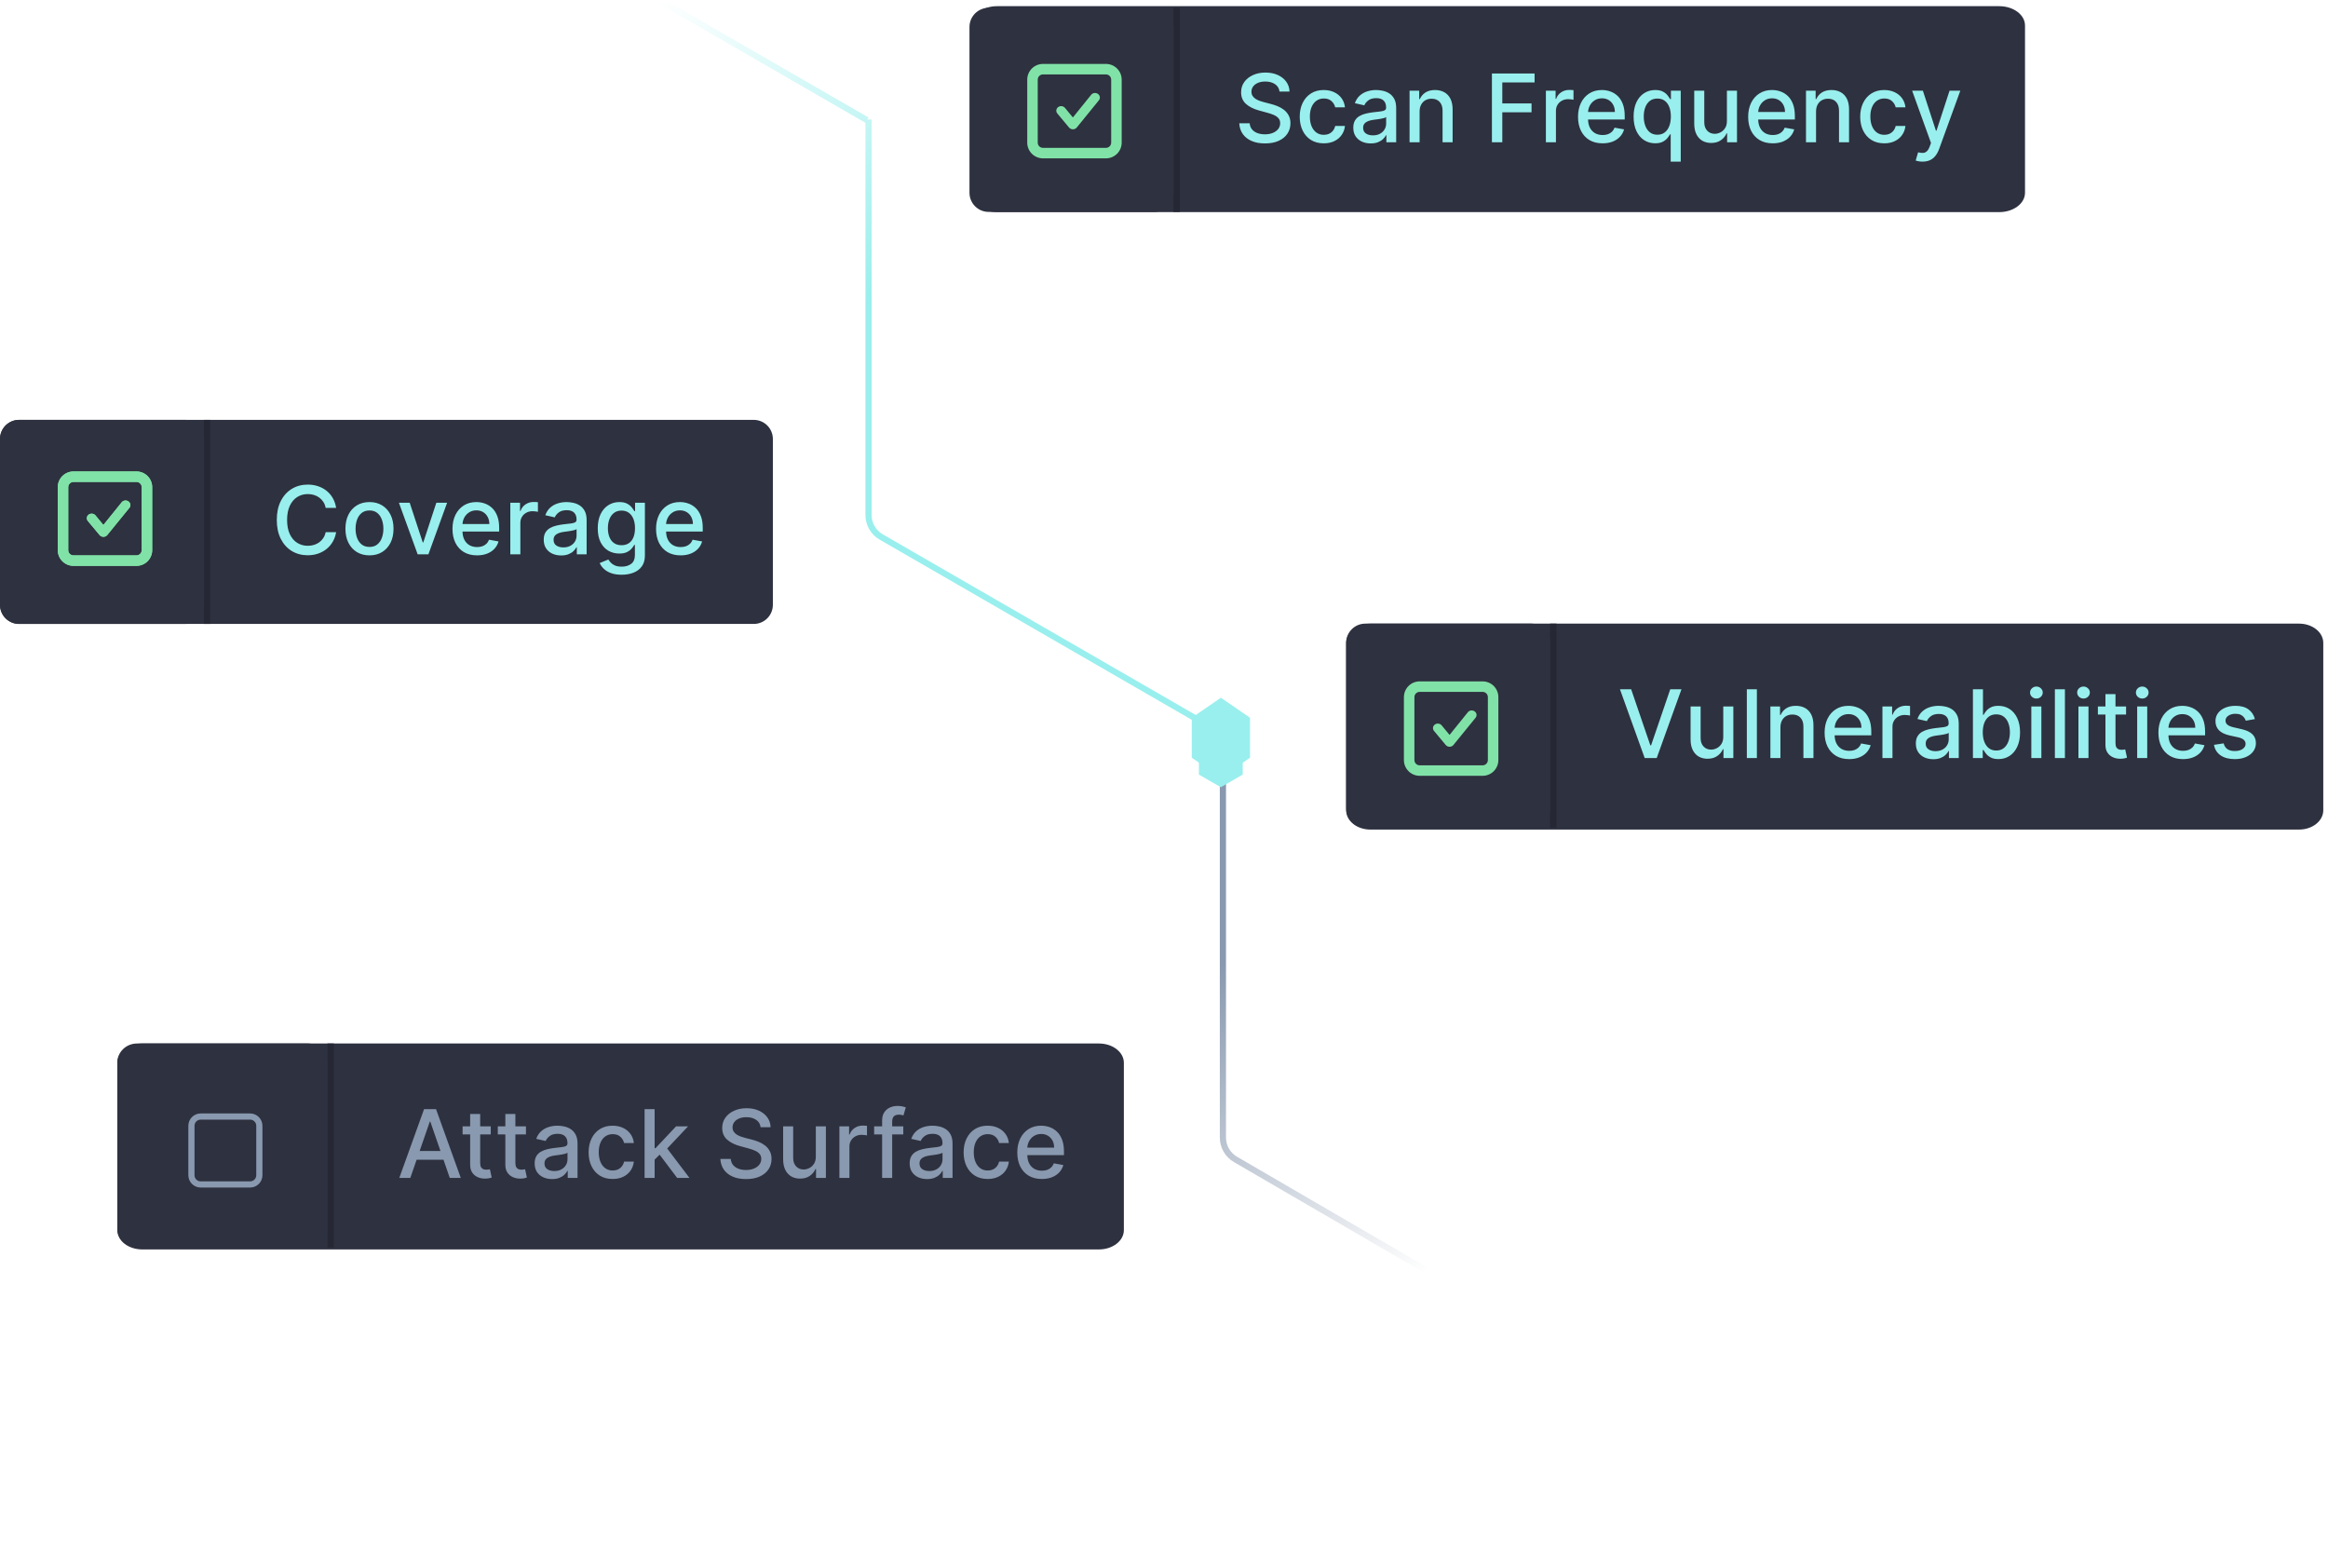 <svg width="377" height="254" viewBox="0 0 377 254" fill="none" xmlns="http://www.w3.org/2000/svg">
<g clip-path="url(#clip0_379_168)">
<path d="M198.175 121.348C198.175 119.89 197.397 118.542 196.134 117.813L142.694 86.96C141.43 86.231 140.653 84.883 140.653 83.425V19.356M140.392 19.453L107.152 0.261" stroke="url(#paint0_linear_379_168)" stroke-miterlimit="10"/>
<path d="M196 119C197.263 119.729 198.041 121.077 198.041 122.535V184.241C198.041 185.699 198.818 187.047 200.081 187.776L230.866 205.687" stroke="url(#paint1_linear_379_168)" stroke-miterlimit="10"/>
<g filter="url(#filter0_f_379_168)">
<path d="M202.426 122.72L197.713 125.96L193 122.72V116.24L197.713 113L202.426 116.24V122.72Z" fill="#99EFED"/>
</g>
<g filter="url(#filter1_d_379_168)">
<path d="M201.247 121.45L197.701 123.497L194.155 121.45V117.357L197.701 115.311L201.247 117.357V121.45Z" fill="#99EFED"/>
</g>
</g>
<path d="M122.061 68H3.099C1.387 68 0 69.387 0 71.099V97.953C0 99.664 1.387 101.051 3.099 101.051H122.061C123.773 101.051 125.16 99.664 125.16 97.953V71.099C125.16 69.387 123.773 68 122.061 68Z" fill="#2E313F"/>
<path d="M54.434 82.258H52.737C52.672 81.896 52.55 81.577 52.372 81.301C52.195 81.025 51.977 80.791 51.72 80.599C51.462 80.407 51.174 80.262 50.855 80.164C50.539 80.066 50.204 80.017 49.849 80.017C49.207 80.017 48.632 80.179 48.124 80.501C47.62 80.824 47.221 81.297 46.928 81.921C46.638 82.545 46.492 83.306 46.492 84.206C46.492 85.112 46.638 85.877 46.928 86.501C47.221 87.125 47.622 87.596 48.13 87.915C48.637 88.234 49.209 88.394 49.843 88.394C50.195 88.394 50.528 88.347 50.844 88.252C51.163 88.154 51.451 88.011 51.709 87.823C51.966 87.634 52.184 87.404 52.361 87.132C52.543 86.856 52.668 86.541 52.737 86.186L54.434 86.191C54.343 86.738 54.167 87.243 53.906 87.703C53.649 88.16 53.317 88.555 52.911 88.889C52.508 89.219 52.048 89.474 51.529 89.656C51.011 89.837 50.445 89.928 49.832 89.928C48.868 89.928 48.008 89.699 47.254 89.242C46.5 88.782 45.905 88.124 45.47 87.268C45.038 86.412 44.823 85.391 44.823 84.206C44.823 83.016 45.04 81.995 45.475 81.143C45.91 80.287 46.505 79.631 47.259 79.174C48.014 78.714 48.871 78.483 49.832 78.483C50.423 78.483 50.974 78.569 51.486 78.739C52.001 78.906 52.463 79.152 52.873 79.479C53.282 79.802 53.622 80.197 53.89 80.665C54.158 81.129 54.34 81.66 54.434 82.258ZM59.834 89.944C59.05 89.944 58.367 89.764 57.783 89.406C57.199 89.046 56.746 88.544 56.423 87.899C56.1 87.253 55.939 86.499 55.939 85.636C55.939 84.769 56.1 84.011 56.423 83.362C56.746 82.713 57.199 82.209 57.783 81.85C58.367 81.491 59.05 81.312 59.834 81.312C60.617 81.312 61.3 81.491 61.884 81.85C62.468 82.209 62.921 82.713 63.244 83.362C63.567 84.011 63.728 84.769 63.728 85.636C63.728 86.499 63.567 87.253 63.244 87.899C62.921 88.544 62.468 89.046 61.884 89.406C61.3 89.764 60.617 89.944 59.834 89.944ZM59.839 88.579C60.347 88.579 60.767 88.445 61.101 88.176C61.435 87.908 61.681 87.551 61.841 87.105C62.004 86.659 62.086 86.167 62.086 85.631C62.086 85.098 62.004 84.608 61.841 84.162C61.681 83.712 61.435 83.352 61.101 83.08C60.767 82.808 60.347 82.672 59.839 82.672C59.328 82.672 58.904 82.808 58.566 83.08C58.233 83.352 57.984 83.712 57.821 84.162C57.662 84.608 57.582 85.098 57.582 85.631C57.582 86.167 57.662 86.659 57.821 87.105C57.984 87.551 58.233 87.908 58.566 88.176C58.904 88.445 59.328 88.579 59.839 88.579ZM72.407 81.421L69.377 89.775H67.636L64.601 81.421H66.347L68.463 87.85H68.55L70.661 81.421H72.407ZM77.252 89.944C76.429 89.944 75.72 89.768 75.125 89.416C74.534 89.061 74.077 88.562 73.754 87.921C73.435 87.275 73.276 86.519 73.276 85.652C73.276 84.797 73.435 84.042 73.754 83.39C74.077 82.737 74.527 82.228 75.103 81.861C75.683 81.495 76.362 81.312 77.138 81.312C77.609 81.312 78.066 81.39 78.508 81.546C78.951 81.702 79.348 81.946 79.699 82.28C80.051 82.614 80.329 83.047 80.532 83.58C80.735 84.109 80.836 84.753 80.836 85.511V86.088H74.195V84.869H79.243C79.243 84.441 79.156 84.062 78.981 83.732C78.807 83.399 78.563 83.136 78.247 82.944C77.935 82.751 77.569 82.655 77.148 82.655C76.692 82.655 76.293 82.768 75.952 82.993C75.615 83.214 75.353 83.504 75.168 83.863C74.987 84.218 74.897 84.604 74.897 85.021V85.973C74.897 86.532 74.994 87.007 75.19 87.398C75.39 87.79 75.667 88.089 76.022 88.296C76.378 88.499 76.793 88.6 77.268 88.6C77.576 88.6 77.857 88.557 78.111 88.47C78.365 88.379 78.584 88.245 78.769 88.067C78.954 87.89 79.096 87.67 79.194 87.409L80.733 87.687C80.61 88.14 80.388 88.537 80.069 88.878C79.754 89.215 79.357 89.478 78.878 89.667C78.403 89.852 77.861 89.944 77.252 89.944ZM82.641 89.775V81.421H84.213V82.748H84.3C84.452 82.298 84.72 81.945 85.105 81.687C85.493 81.426 85.931 81.296 86.421 81.296C86.523 81.296 86.642 81.299 86.78 81.306C86.921 81.314 87.032 81.323 87.112 81.334V82.889C87.046 82.871 86.93 82.851 86.764 82.829C86.597 82.804 86.43 82.791 86.263 82.791C85.879 82.791 85.536 82.873 85.235 83.036C84.938 83.196 84.702 83.419 84.528 83.705C84.354 83.988 84.267 84.311 84.267 84.673V89.775H82.641ZM90.876 89.96C90.346 89.96 89.868 89.862 89.44 89.667C89.012 89.467 88.673 89.179 88.423 88.802C88.176 88.425 88.053 87.962 88.053 87.415C88.053 86.943 88.144 86.555 88.325 86.251C88.506 85.946 88.751 85.705 89.059 85.527C89.367 85.35 89.712 85.215 90.093 85.125C90.473 85.034 90.861 84.965 91.257 84.918C91.757 84.86 92.163 84.813 92.475 84.777C92.787 84.737 93.013 84.673 93.155 84.586C93.296 84.499 93.367 84.358 93.367 84.162V84.124C93.367 83.649 93.233 83.281 92.965 83.02C92.7 82.759 92.305 82.628 91.779 82.628C91.231 82.628 90.8 82.75 90.484 82.993C90.172 83.232 89.957 83.498 89.837 83.792L88.308 83.444C88.49 82.936 88.754 82.527 89.103 82.215C89.454 81.899 89.859 81.671 90.316 81.529C90.772 81.384 91.253 81.312 91.757 81.312C92.091 81.312 92.444 81.352 92.818 81.431C93.195 81.508 93.546 81.649 93.873 81.856C94.203 82.062 94.473 82.358 94.683 82.742C94.894 83.123 94.999 83.618 94.999 84.227V89.775H93.41V88.633H93.345C93.24 88.844 93.082 89.05 92.872 89.253C92.662 89.456 92.392 89.625 92.062 89.759C91.732 89.893 91.336 89.96 90.876 89.96ZM91.229 88.655C91.679 88.655 92.063 88.566 92.382 88.388C92.705 88.211 92.95 87.979 93.117 87.692C93.287 87.402 93.372 87.092 93.372 86.762V85.685C93.314 85.743 93.202 85.797 93.035 85.848C92.872 85.895 92.685 85.937 92.475 85.973C92.265 86.006 92.06 86.037 91.86 86.066C91.661 86.091 91.494 86.113 91.36 86.131C91.044 86.171 90.756 86.238 90.495 86.332C90.238 86.427 90.031 86.563 89.875 86.74C89.723 86.914 89.647 87.146 89.647 87.436C89.647 87.839 89.795 88.144 90.093 88.35C90.39 88.553 90.769 88.655 91.229 88.655ZM100.668 93.082C100.004 93.082 99.433 92.996 98.954 92.821C98.48 92.647 98.091 92.417 97.79 92.131C97.49 91.844 97.265 91.531 97.116 91.19L98.514 90.613C98.612 90.773 98.742 90.941 98.906 91.119C99.072 91.3 99.297 91.454 99.58 91.581C99.867 91.708 100.235 91.772 100.684 91.772C101.301 91.772 101.81 91.621 102.213 91.32C102.615 91.023 102.816 90.548 102.816 89.895V88.252H102.713C102.615 88.43 102.474 88.628 102.289 88.845C102.108 89.063 101.857 89.251 101.538 89.411C101.219 89.57 100.804 89.65 100.293 89.65C99.633 89.65 99.038 89.496 98.508 89.188C97.983 88.876 97.566 88.417 97.257 87.812C96.953 87.203 96.801 86.454 96.801 85.565C96.801 84.677 96.951 83.915 97.252 83.281C97.557 82.646 97.974 82.16 98.503 81.823C99.032 81.482 99.633 81.312 100.303 81.312C100.822 81.312 101.241 81.399 101.56 81.573C101.879 81.743 102.127 81.943 102.305 82.171C102.486 82.4 102.626 82.601 102.724 82.775H102.844V81.421H104.437V89.96C104.437 90.678 104.271 91.268 103.937 91.728C103.603 92.189 103.152 92.529 102.583 92.751C102.017 92.972 101.379 93.082 100.668 93.082ZM100.652 88.301C101.119 88.301 101.515 88.193 101.837 87.975C102.164 87.754 102.41 87.438 102.577 87.028C102.748 86.615 102.833 86.12 102.833 85.544C102.833 84.982 102.749 84.487 102.583 84.059C102.416 83.631 102.171 83.297 101.848 83.058C101.526 82.815 101.127 82.693 100.652 82.693C100.162 82.693 99.754 82.82 99.428 83.074C99.101 83.324 98.855 83.665 98.688 84.097C98.525 84.528 98.443 85.011 98.443 85.544C98.443 86.091 98.527 86.572 98.693 86.985C98.86 87.398 99.107 87.721 99.433 87.953C99.763 88.185 100.169 88.301 100.652 88.301ZM110.219 89.944C109.396 89.944 108.687 89.768 108.093 89.416C107.501 89.061 107.045 88.562 106.722 87.921C106.403 87.275 106.243 86.519 106.243 85.652C106.243 84.797 106.403 84.042 106.722 83.39C107.045 82.737 107.494 82.228 108.071 81.861C108.651 81.495 109.329 81.312 110.105 81.312C110.577 81.312 111.033 81.39 111.476 81.546C111.918 81.702 112.315 81.946 112.667 82.28C113.019 82.614 113.296 83.047 113.499 83.58C113.702 84.109 113.804 84.753 113.804 85.511V86.088H107.162V84.869H112.21C112.21 84.441 112.123 84.062 111.949 83.732C111.775 83.399 111.53 83.136 111.215 82.944C110.903 82.751 110.537 82.655 110.116 82.655C109.659 82.655 109.26 82.768 108.919 82.993C108.582 83.214 108.321 83.504 108.136 83.863C107.955 84.218 107.864 84.604 107.864 85.021V85.973C107.864 86.532 107.962 87.007 108.158 87.398C108.357 87.79 108.635 88.089 108.99 88.296C109.345 88.499 109.761 88.6 110.236 88.6C110.544 88.6 110.825 88.557 111.079 88.47C111.333 88.379 111.552 88.245 111.737 88.067C111.922 87.89 112.063 87.67 112.161 87.409L113.7 87.687C113.577 88.14 113.356 88.537 113.037 88.878C112.721 89.215 112.324 89.478 111.846 89.667C111.371 89.852 110.829 89.944 110.219 89.944Z" fill="#99EFED"/>
<path d="M33.536 68V101.051" stroke="#262735" stroke-width="1.033" stroke-linejoin="round"/>
<path d="M29.953 68H3.099C1.387 68 0 69.387 0 71.099V97.953C0 99.664 1.387 101.051 3.099 101.051H29.953C31.664 101.051 33.051 99.664 33.051 97.953V71.099C33.051 69.387 31.664 68 29.953 68Z" fill="#2E313F"/>
<path d="M372.318 101H221.917C219.754 101 218 102.4 218 104.127V131.227C218 132.954 219.754 134.354 221.917 134.354H372.318C374.482 134.354 376.236 132.954 376.236 131.227V104.127C376.236 102.4 374.482 101 372.318 101Z" fill="#2E313F"/>
<path d="M264.155 111.636L267.256 120.708H267.381L270.481 111.636H272.298L268.289 122.775H266.347L262.339 111.636H264.155ZM279.068 119.311V114.421H280.7V122.775H279.101V121.329H279.014C278.822 121.775 278.514 122.146 278.089 122.444C277.669 122.737 277.145 122.884 276.517 122.884C275.981 122.884 275.506 122.766 275.092 122.531C274.683 122.291 274.36 121.938 274.124 121.47C273.892 121.002 273.776 120.424 273.776 119.735V114.421H275.402V119.539C275.402 120.108 275.56 120.562 275.876 120.899C276.191 121.236 276.601 121.405 277.105 121.405C277.409 121.405 277.712 121.329 278.013 121.176C278.318 121.024 278.57 120.794 278.769 120.485C278.972 120.177 279.072 119.786 279.068 119.311ZM284.512 111.636V122.775H282.885V111.636H284.512ZM288.326 117.815V122.775H286.7V114.421H288.261V115.78H288.364C288.556 115.338 288.857 114.983 289.267 114.714C289.681 114.446 290.201 114.312 290.828 114.312C291.398 114.312 291.896 114.432 292.324 114.671C292.752 114.907 293.084 115.258 293.319 115.726C293.555 116.194 293.673 116.772 293.673 117.461V122.775H292.047V117.657C292.047 117.051 291.889 116.578 291.573 116.237C291.258 115.893 290.825 115.721 290.273 115.721C289.896 115.721 289.561 115.802 289.267 115.965C288.977 116.129 288.747 116.368 288.576 116.683C288.41 116.995 288.326 117.372 288.326 117.815ZM299.455 122.944C298.632 122.944 297.923 122.768 297.328 122.416C296.737 122.061 296.28 121.562 295.957 120.921C295.638 120.275 295.479 119.519 295.479 118.652C295.479 117.797 295.638 117.042 295.957 116.39C296.28 115.737 296.73 115.227 297.306 114.861C297.887 114.495 298.565 114.312 299.341 114.312C299.812 114.312 300.269 114.39 300.711 114.546C301.154 114.702 301.551 114.946 301.903 115.28C302.254 115.614 302.532 116.047 302.735 116.58C302.938 117.109 303.039 117.753 303.039 118.511V119.088H296.398V117.869H301.446C301.446 117.441 301.359 117.062 301.185 116.732C301.011 116.399 300.766 116.136 300.45 115.944C300.138 115.751 299.772 115.655 299.352 115.655C298.895 115.655 298.496 115.768 298.155 115.993C297.818 116.214 297.557 116.504 297.372 116.863C297.19 117.218 297.1 117.604 297.1 118.021V118.973C297.1 119.532 297.198 120.007 297.393 120.398C297.593 120.79 297.87 121.089 298.226 121.296C298.581 121.499 298.996 121.601 299.471 121.601C299.779 121.601 300.061 121.557 300.314 121.47C300.568 121.379 300.788 121.245 300.973 121.067C301.157 120.89 301.299 120.67 301.397 120.409L302.936 120.687C302.813 121.14 302.592 121.537 302.272 121.878C301.957 122.215 301.56 122.478 301.081 122.667C300.606 122.852 300.064 122.944 299.455 122.944ZM304.844 122.775V114.421H306.416V115.748H306.503C306.655 115.298 306.924 114.945 307.308 114.687C307.696 114.426 308.135 114.296 308.624 114.296C308.726 114.296 308.845 114.299 308.983 114.306C309.125 114.314 309.235 114.323 309.315 114.334V115.889C309.25 115.871 309.134 115.851 308.967 115.829C308.8 115.804 308.633 115.791 308.466 115.791C308.082 115.791 307.739 115.873 307.438 116.036C307.141 116.196 306.905 116.419 306.731 116.705C306.557 116.988 306.47 117.311 306.47 117.673V122.775H304.844ZM313.079 122.96C312.55 122.96 312.071 122.862 311.643 122.667C311.215 122.467 310.876 122.179 310.626 121.802C310.379 121.425 310.256 120.962 310.256 120.415C310.256 119.943 310.347 119.555 310.528 119.251C310.709 118.946 310.954 118.705 311.262 118.527C311.571 118.35 311.915 118.215 312.296 118.125C312.677 118.034 313.065 117.965 313.46 117.918C313.96 117.86 314.366 117.813 314.678 117.777C314.99 117.737 315.217 117.673 315.358 117.586C315.5 117.499 315.57 117.358 315.57 117.162V117.124C315.57 116.649 315.436 116.281 315.168 116.02C314.903 115.759 314.508 115.628 313.982 115.628C313.434 115.628 313.003 115.75 312.687 115.993C312.376 116.232 312.16 116.498 312.04 116.792L310.512 116.444C310.693 115.936 310.958 115.527 311.306 115.215C311.658 114.899 312.062 114.671 312.519 114.529C312.976 114.384 313.456 114.312 313.96 114.312C314.294 114.312 314.647 114.352 315.021 114.432C315.398 114.508 315.75 114.649 316.076 114.856C316.406 115.062 316.676 115.358 316.887 115.742C317.097 116.123 317.202 116.618 317.202 117.227V122.775H315.614V121.633H315.548C315.443 121.843 315.286 122.05 315.075 122.253C314.865 122.456 314.595 122.625 314.265 122.759C313.935 122.893 313.54 122.96 313.079 122.96ZM313.433 121.655C313.882 121.655 314.267 121.566 314.586 121.388C314.908 121.211 315.153 120.979 315.32 120.692C315.49 120.402 315.576 120.092 315.576 119.762V118.685C315.518 118.743 315.405 118.797 315.238 118.848C315.075 118.895 314.889 118.937 314.678 118.973C314.468 119.006 314.263 119.037 314.064 119.066C313.864 119.091 313.697 119.113 313.563 119.131C313.248 119.171 312.959 119.238 312.698 119.332C312.441 119.427 312.234 119.563 312.078 119.74C311.926 119.914 311.85 120.146 311.85 120.436C311.85 120.839 311.998 121.144 312.296 121.35C312.593 121.553 312.972 121.655 313.433 121.655ZM319.499 122.775V111.636H321.125V115.775H321.223C321.317 115.601 321.453 115.4 321.631 115.171C321.809 114.943 322.055 114.743 322.371 114.573C322.686 114.399 323.103 114.312 323.622 114.312C324.296 114.312 324.898 114.482 325.428 114.823C325.957 115.164 326.372 115.655 326.673 116.297C326.978 116.939 327.13 117.711 327.13 118.614C327.13 119.517 326.98 120.291 326.679 120.937C326.378 121.579 325.964 122.074 325.438 122.422C324.913 122.766 324.313 122.939 323.638 122.939C323.13 122.939 322.715 122.853 322.392 122.683C322.073 122.512 321.823 122.313 321.642 122.085C321.461 121.856 321.321 121.653 321.223 121.475H321.087V122.775H319.499ZM321.092 118.598C321.092 119.185 321.178 119.7 321.348 120.143C321.519 120.585 321.765 120.931 322.088 121.182C322.411 121.428 322.806 121.552 323.274 121.552C323.76 121.552 324.166 121.423 324.492 121.165C324.818 120.904 325.065 120.551 325.232 120.105C325.402 119.659 325.487 119.156 325.487 118.598C325.487 118.047 325.404 117.552 325.237 117.113C325.074 116.674 324.827 116.328 324.497 116.074C324.171 115.82 323.763 115.693 323.274 115.693C322.802 115.693 322.403 115.815 322.077 116.058C321.754 116.301 321.509 116.64 321.343 117.075C321.176 117.51 321.092 118.018 321.092 118.598ZM328.956 122.775V114.421H330.583V122.775H328.956ZM329.778 113.132C329.495 113.132 329.252 113.037 329.049 112.849C328.849 112.656 328.75 112.428 328.75 112.163C328.75 111.895 328.849 111.667 329.049 111.478C329.252 111.286 329.495 111.19 329.778 111.19C330.061 111.19 330.302 111.286 330.501 111.478C330.704 111.667 330.806 111.895 330.806 112.163C330.806 112.428 330.704 112.656 330.501 112.849C330.302 113.037 330.061 113.132 329.778 113.132ZM334.397 111.636V122.775H332.771V111.636H334.397ZM336.585 122.775V114.421H338.211V122.775H336.585ZM337.406 113.132C337.123 113.132 336.88 113.037 336.677 112.849C336.478 112.656 336.378 112.428 336.378 112.163C336.378 111.895 336.478 111.667 336.677 111.478C336.88 111.286 337.123 111.19 337.406 111.19C337.689 111.19 337.93 111.286 338.13 111.478C338.333 111.667 338.434 111.895 338.434 112.163C338.434 112.428 338.333 112.656 338.13 112.849C337.93 113.037 337.689 113.132 337.406 113.132ZM344.299 114.421V115.726H339.736V114.421H344.299ZM340.96 112.419H342.586V120.322C342.586 120.638 342.633 120.875 342.727 121.035C342.822 121.191 342.943 121.298 343.092 121.356C343.244 121.41 343.409 121.437 343.587 121.437C343.717 121.437 343.831 121.428 343.929 121.41C344.027 121.392 344.103 121.377 344.158 121.367L344.452 122.71C344.357 122.746 344.223 122.783 344.049 122.819C343.875 122.859 343.657 122.881 343.396 122.884C342.968 122.891 342.57 122.815 342.2 122.656C341.83 122.496 341.531 122.25 341.302 121.916C341.074 121.582 340.96 121.164 340.96 120.66V112.419ZM346.098 122.775V114.421H347.725V122.775H346.098ZM346.92 113.132C346.637 113.132 346.394 113.037 346.191 112.849C345.991 112.656 345.892 112.428 345.892 112.163C345.892 111.895 345.991 111.667 346.191 111.478C346.394 111.286 346.637 111.19 346.92 111.19C347.202 111.19 347.444 111.286 347.643 111.478C347.846 111.667 347.948 111.895 347.948 112.163C347.948 112.428 347.846 112.656 347.643 112.849C347.444 113.037 347.202 113.132 346.92 113.132ZM353.513 122.944C352.69 122.944 351.981 122.768 351.387 122.416C350.796 122.061 350.339 121.562 350.016 120.921C349.697 120.275 349.537 119.519 349.537 118.652C349.537 117.797 349.697 117.042 350.016 116.39C350.339 115.737 350.788 115.227 351.365 114.861C351.945 114.495 352.623 114.312 353.399 114.312C353.871 114.312 354.328 114.39 354.77 114.546C355.212 114.702 355.609 114.946 355.961 115.28C356.313 115.614 356.59 116.047 356.793 116.58C356.996 117.109 357.098 117.753 357.098 118.511V119.088H350.457V117.869H355.504C355.504 117.441 355.417 117.062 355.243 116.732C355.069 116.399 354.824 116.136 354.509 115.944C354.197 115.751 353.831 115.655 353.41 115.655C352.953 115.655 352.554 115.768 352.213 115.993C351.876 116.214 351.615 116.504 351.43 116.863C351.249 117.218 351.158 117.604 351.158 118.021V118.973C351.158 119.532 351.256 120.007 351.452 120.398C351.651 120.79 351.929 121.089 352.284 121.296C352.64 121.499 353.055 121.601 353.53 121.601C353.838 121.601 354.119 121.557 354.373 121.47C354.627 121.379 354.846 121.245 355.031 121.067C355.216 120.89 355.357 120.67 355.455 120.409L356.995 120.687C356.871 121.14 356.65 121.537 356.331 121.878C356.015 122.215 355.618 122.478 355.14 122.667C354.665 122.852 354.123 122.944 353.513 122.944ZM365.163 116.46L363.689 116.721C363.627 116.533 363.529 116.353 363.395 116.183C363.265 116.013 363.087 115.873 362.862 115.764C362.637 115.655 362.356 115.601 362.019 115.601C361.559 115.601 361.174 115.704 360.866 115.911C360.558 116.114 360.404 116.377 360.404 116.7C360.404 116.979 360.507 117.204 360.714 117.374C360.92 117.545 361.254 117.684 361.715 117.793L363.042 118.098C363.81 118.275 364.383 118.549 364.761 118.919C365.138 119.289 365.326 119.769 365.326 120.36C365.326 120.861 365.181 121.307 364.891 121.698C364.605 122.086 364.204 122.391 363.689 122.612C363.178 122.833 362.585 122.944 361.91 122.944C360.975 122.944 360.211 122.745 359.62 122.346C359.029 121.943 358.667 121.372 358.533 120.632L360.104 120.393C360.202 120.803 360.404 121.113 360.708 121.323C361.013 121.53 361.41 121.633 361.899 121.633C362.433 121.633 362.859 121.523 363.178 121.301C363.497 121.077 363.656 120.803 363.656 120.48C363.656 120.219 363.558 120 363.363 119.822C363.17 119.644 362.875 119.51 362.476 119.419L361.062 119.109C360.282 118.932 359.706 118.649 359.332 118.261C358.962 117.873 358.777 117.381 358.777 116.787C358.777 116.294 358.915 115.862 359.191 115.492C359.466 115.122 359.847 114.834 360.333 114.627C360.819 114.417 361.375 114.312 362.003 114.312C362.906 114.312 363.616 114.508 364.135 114.899C364.654 115.287 364.996 115.808 365.163 116.46Z" fill="#99EFED"/>
<path d="M251.536 101V134.051" stroke="#262735" stroke-width="1.033" stroke-linejoin="round"/>
<path d="M247.952 101H221.099C219.387 101 218 102.387 218 104.099V130.952C218 132.664 219.387 134.051 221.099 134.051H247.952C249.664 134.051 251.051 132.664 251.051 130.952V104.099C251.051 102.387 249.664 101 247.952 101Z" fill="#2E313F"/>
<path d="M177.965 169H23.035C20.807 169 19 170.4 19 172.127V199.227C19 200.954 20.807 202.354 23.035 202.354H177.965C180.193 202.354 182 200.954 182 199.227V172.127C182 170.4 180.193 169 177.965 169Z" fill="#2E313F"/>
<path d="M66.446 190.775H64.662L68.671 179.635H70.613L74.622 190.775H72.838L69.688 181.659H69.601L66.446 190.775ZM66.746 186.413H72.533V187.827H66.746V186.413ZM79.476 182.42V183.726H74.913V182.42H79.476ZM76.136 180.419H77.763V188.322C77.763 188.638 77.81 188.875 77.904 189.035C77.999 189.19 78.12 189.297 78.269 189.355C78.421 189.41 78.586 189.437 78.764 189.437C78.894 189.437 79.008 189.428 79.106 189.41C79.204 189.392 79.28 189.377 79.335 189.366L79.629 190.71C79.534 190.746 79.4 190.782 79.226 190.819C79.052 190.859 78.834 190.88 78.573 190.884C78.145 190.891 77.746 190.815 77.377 190.655C77.007 190.496 76.708 190.249 76.479 189.916C76.251 189.582 76.136 189.163 76.136 188.659V180.419ZM85.175 182.42V183.726H80.612V182.42H85.175ZM81.835 180.419H83.462V188.322C83.462 188.638 83.509 188.875 83.603 189.035C83.698 189.19 83.819 189.297 83.968 189.355C84.12 189.41 84.285 189.437 84.463 189.437C84.593 189.437 84.707 189.428 84.805 189.41C84.903 189.392 84.979 189.377 85.034 189.366L85.328 190.71C85.233 190.746 85.099 190.782 84.925 190.819C84.751 190.859 84.533 190.88 84.272 190.884C83.844 190.891 83.445 190.815 83.076 190.655C82.706 190.496 82.407 190.249 82.178 189.916C81.95 189.582 81.835 189.163 81.835 188.659V180.419ZM89.406 190.96C88.876 190.96 88.397 190.862 87.97 190.666C87.542 190.467 87.203 190.179 86.953 189.802C86.706 189.424 86.583 188.962 86.583 188.414C86.583 187.943 86.673 187.555 86.855 187.25C87.036 186.946 87.281 186.705 87.589 186.527C87.897 186.349 88.242 186.215 88.622 186.125C89.003 186.034 89.391 185.965 89.786 185.918C90.287 185.86 90.693 185.813 91.005 185.776C91.317 185.737 91.543 185.673 91.685 185.586C91.826 185.499 91.897 185.358 91.897 185.162V185.124C91.897 184.649 91.763 184.281 91.494 184.02C91.23 183.758 90.834 183.628 90.308 183.628C89.761 183.628 89.329 183.749 89.014 183.992C88.702 184.232 88.486 184.498 88.367 184.792L86.838 184.444C87.02 183.936 87.284 183.526 87.632 183.215C87.984 182.899 88.388 182.671 88.845 182.529C89.302 182.384 89.783 182.312 90.287 182.312C90.62 182.312 90.974 182.351 91.347 182.431C91.725 182.507 92.076 182.649 92.403 182.856C92.733 183.062 93.003 183.358 93.213 183.742C93.424 184.123 93.529 184.618 93.529 185.227V190.775H91.94V189.633H91.875C91.77 189.843 91.612 190.05 91.402 190.253C91.192 190.456 90.921 190.625 90.591 190.759C90.261 190.893 89.866 190.96 89.406 190.96ZM89.759 189.655C90.209 189.655 90.593 189.566 90.912 189.388C91.235 189.21 91.48 188.978 91.647 188.692C91.817 188.402 91.902 188.092 91.902 187.762V186.685C91.844 186.743 91.732 186.797 91.565 186.848C91.402 186.895 91.215 186.937 91.005 186.973C90.794 187.006 90.59 187.037 90.39 187.066C90.191 187.091 90.024 187.113 89.89 187.131C89.574 187.171 89.286 187.238 89.025 187.332C88.767 187.426 88.561 187.562 88.405 187.74C88.252 187.914 88.176 188.146 88.176 188.436C88.176 188.839 88.325 189.143 88.622 189.35C88.92 189.553 89.299 189.655 89.759 189.655ZM99.214 190.944C98.405 190.944 97.709 190.761 97.125 190.394C96.545 190.025 96.099 189.515 95.787 188.866C95.475 188.217 95.32 187.473 95.32 186.636C95.32 185.787 95.479 185.038 95.798 184.389C96.117 183.737 96.567 183.227 97.147 182.861C97.727 182.495 98.411 182.312 99.198 182.312C99.832 182.312 100.398 182.429 100.895 182.665C101.392 182.897 101.792 183.224 102.097 183.644C102.405 184.065 102.588 184.556 102.646 185.118H101.063C100.976 184.727 100.777 184.389 100.465 184.107C100.157 183.824 99.743 183.682 99.225 183.682C98.772 183.682 98.375 183.802 98.034 184.041C97.697 184.277 97.434 184.614 97.245 185.053C97.056 185.488 96.962 186.003 96.962 186.598C96.962 187.207 97.055 187.733 97.24 188.175C97.424 188.618 97.686 188.96 98.023 189.203C98.364 189.446 98.764 189.568 99.225 189.568C99.533 189.568 99.812 189.511 100.063 189.399C100.316 189.283 100.529 189.118 100.699 188.904C100.873 188.69 100.995 188.433 101.063 188.132H102.646C102.588 188.672 102.412 189.154 102.119 189.579C101.825 190.003 101.431 190.336 100.938 190.579C100.449 190.822 99.874 190.944 99.214 190.944ZM105.881 187.941L105.87 185.956H106.153L109.482 182.42H111.429L107.633 186.445H107.377L105.881 187.941ZM104.385 190.775V179.635H106.012V190.775H104.385ZM109.662 190.775L106.67 186.804L107.79 185.668L111.658 190.775H109.662ZM123.171 182.562C123.113 182.047 122.874 181.648 122.453 181.365C122.033 181.079 121.503 180.935 120.865 180.935C120.408 180.935 120.013 181.008 119.679 181.153C119.346 181.294 119.087 181.49 118.902 181.74C118.72 181.987 118.63 182.268 118.63 182.584C118.63 182.848 118.691 183.077 118.815 183.269C118.941 183.461 119.106 183.622 119.31 183.753C119.516 183.88 119.737 183.987 119.973 184.074C120.209 184.157 120.435 184.226 120.653 184.281L121.741 184.563C122.096 184.65 122.461 184.768 122.834 184.917C123.208 185.066 123.554 185.262 123.873 185.504C124.192 185.747 124.45 186.048 124.645 186.407C124.845 186.766 124.945 187.196 124.945 187.697C124.945 188.327 124.781 188.888 124.455 189.377C124.132 189.867 123.663 190.253 123.046 190.536C122.434 190.819 121.692 190.96 120.822 190.96C119.988 190.96 119.266 190.828 118.657 190.563C118.048 190.298 117.571 189.923 117.226 189.437C116.882 188.948 116.691 188.367 116.655 187.697H118.341C118.374 188.099 118.505 188.434 118.733 188.703C118.965 188.967 119.261 189.165 119.62 189.296C119.982 189.423 120.379 189.486 120.811 189.486C121.286 189.486 121.708 189.412 122.078 189.263C122.452 189.111 122.745 188.9 122.959 188.632C123.173 188.36 123.28 188.043 123.28 187.68C123.28 187.35 123.186 187.08 122.997 186.87C122.812 186.659 122.56 186.485 122.241 186.348C121.926 186.21 121.569 186.088 121.17 185.983L119.853 185.624C118.961 185.381 118.254 185.024 117.732 184.553C117.214 184.081 116.954 183.457 116.954 182.681C116.954 182.04 117.128 181.479 117.476 181.001C117.825 180.522 118.296 180.15 118.891 179.886C119.485 179.617 120.156 179.483 120.903 179.483C121.657 179.483 122.323 179.616 122.899 179.88C123.48 180.145 123.937 180.509 124.27 180.974C124.604 181.434 124.778 181.963 124.792 182.562H123.171ZM132.115 187.31V182.42H133.747V190.775H132.148V189.328H132.061C131.868 189.774 131.56 190.146 131.136 190.443C130.715 190.737 130.191 190.884 129.564 190.884C129.027 190.884 128.552 190.766 128.139 190.53C127.729 190.291 127.406 189.937 127.171 189.47C126.939 189.002 126.823 188.424 126.823 187.735V182.42H128.449V187.539C128.449 188.108 128.607 188.561 128.922 188.899C129.238 189.236 129.647 189.404 130.151 189.404C130.456 189.404 130.759 189.328 131.06 189.176C131.364 189.024 131.616 188.793 131.816 188.485C132.019 188.177 132.119 187.785 132.115 187.31ZM135.932 190.775V182.42H137.504V183.748H137.591C137.743 183.298 138.012 182.944 138.396 182.687C138.784 182.426 139.223 182.295 139.712 182.295C139.814 182.295 139.934 182.299 140.071 182.306C140.213 182.313 140.323 182.322 140.403 182.333V183.889C140.338 183.871 140.222 183.851 140.055 183.829C139.888 183.804 139.721 183.791 139.555 183.791C139.17 183.791 138.828 183.873 138.527 184.036C138.229 184.195 137.994 184.418 137.819 184.705C137.645 184.988 137.558 185.31 137.558 185.673V190.775H135.932ZM146.28 182.42V183.726H141.559V182.42H146.28ZM142.854 190.775V181.452C142.854 180.93 142.968 180.497 143.196 180.152C143.425 179.804 143.727 179.545 144.105 179.374C144.482 179.2 144.891 179.113 145.334 179.113C145.66 179.113 145.939 179.14 146.172 179.195C146.404 179.246 146.576 179.293 146.688 179.336L146.308 180.653C146.231 180.631 146.133 180.605 146.014 180.576C145.894 180.544 145.749 180.528 145.579 180.528C145.183 180.528 144.901 180.625 144.73 180.821C144.563 181.017 144.48 181.3 144.48 181.67V190.775H142.854ZM150.135 190.96C149.606 190.96 149.127 190.862 148.699 190.666C148.272 190.467 147.932 190.179 147.682 189.802C147.436 189.424 147.312 188.962 147.312 188.414C147.312 187.943 147.403 187.555 147.584 187.25C147.766 186.946 148.01 186.705 148.319 186.527C148.627 186.349 148.971 186.215 149.352 186.125C149.733 186.034 150.121 185.965 150.516 185.918C151.017 185.86 151.423 185.813 151.735 185.776C152.046 185.737 152.273 185.673 152.414 185.586C152.556 185.499 152.627 185.358 152.627 185.162V185.124C152.627 184.649 152.492 184.281 152.224 184.02C151.959 183.758 151.564 183.628 151.038 183.628C150.491 183.628 150.059 183.749 149.744 183.992C149.432 184.232 149.216 184.498 149.097 184.792L147.568 184.444C147.749 183.936 148.014 183.526 148.362 183.215C148.714 182.899 149.118 182.671 149.575 182.529C150.032 182.384 150.513 182.312 151.017 182.312C151.35 182.312 151.704 182.351 152.077 182.431C152.454 182.507 152.806 182.649 153.132 182.856C153.462 183.062 153.733 183.358 153.943 183.742C154.153 184.123 154.258 184.618 154.258 185.227V190.775H152.67V189.633H152.605C152.5 189.843 152.342 190.05 152.132 190.253C151.921 190.456 151.651 190.625 151.321 190.759C150.991 190.893 150.596 190.96 150.135 190.96ZM150.489 189.655C150.939 189.655 151.323 189.566 151.642 189.388C151.965 189.21 152.21 188.978 152.376 188.692C152.547 188.402 152.632 188.092 152.632 187.762V186.685C152.574 186.743 152.462 186.797 152.295 186.848C152.132 186.895 151.945 186.937 151.735 186.973C151.524 187.006 151.319 187.037 151.12 187.066C150.92 187.091 150.754 187.113 150.62 187.131C150.304 187.171 150.016 187.238 149.755 187.332C149.497 187.426 149.291 187.562 149.135 187.74C148.982 187.914 148.906 188.146 148.906 188.436C148.906 188.839 149.055 189.143 149.352 189.35C149.649 189.553 150.028 189.655 150.489 189.655ZM159.944 190.944C159.135 190.944 158.439 190.761 157.855 190.394C157.275 190.025 156.829 189.515 156.517 188.866C156.205 188.217 156.049 187.473 156.049 186.636C156.049 185.787 156.209 185.038 156.528 184.389C156.847 183.737 157.297 183.227 157.877 182.861C158.457 182.495 159.141 182.312 159.928 182.312C160.562 182.312 161.128 182.429 161.625 182.665C162.121 182.897 162.522 183.224 162.827 183.644C163.135 184.065 163.318 184.556 163.376 185.118H161.793C161.706 184.727 161.507 184.389 161.195 184.107C160.887 183.824 160.473 183.682 159.955 183.682C159.501 183.682 159.104 183.802 158.763 184.041C158.426 184.277 158.163 184.614 157.975 185.053C157.786 185.488 157.692 186.003 157.692 186.598C157.692 187.207 157.784 187.733 157.969 188.175C158.154 188.618 158.415 188.96 158.753 189.203C159.093 189.446 159.494 189.568 159.955 189.568C160.263 189.568 160.542 189.511 160.792 189.399C161.046 189.283 161.258 189.118 161.429 188.904C161.603 188.69 161.724 188.433 161.793 188.132H163.376C163.318 188.672 163.142 189.154 162.848 189.579C162.555 190.003 162.161 190.336 161.668 190.579C161.179 190.822 160.604 190.944 159.944 190.944ZM168.716 190.944C167.893 190.944 167.184 190.768 166.589 190.416C165.998 190.061 165.541 189.562 165.219 188.92C164.899 188.275 164.74 187.519 164.74 186.652C164.74 185.796 164.899 185.042 165.219 184.389C165.541 183.737 165.991 183.227 166.568 182.861C167.148 182.495 167.826 182.312 168.602 182.312C169.073 182.312 169.53 182.39 169.973 182.545C170.415 182.701 170.812 182.946 171.164 183.28C171.515 183.613 171.793 184.047 171.996 184.58C172.199 185.109 172.301 185.753 172.301 186.511V187.087H165.659V185.869H170.707C170.707 185.441 170.62 185.062 170.446 184.732C170.272 184.398 170.027 184.136 169.711 183.943C169.4 183.751 169.033 183.655 168.613 183.655C168.156 183.655 167.757 183.768 167.416 183.992C167.079 184.214 166.818 184.504 166.633 184.863C166.451 185.218 166.361 185.604 166.361 186.021V186.973C166.361 187.532 166.459 188.007 166.655 188.398C166.854 188.79 167.131 189.089 167.487 189.296C167.842 189.499 168.257 189.6 168.732 189.6C169.041 189.6 169.322 189.557 169.575 189.47C169.829 189.379 170.049 189.245 170.234 189.067C170.419 188.89 170.56 188.67 170.658 188.409L172.197 188.686C172.074 189.14 171.853 189.537 171.534 189.878C171.218 190.215 170.821 190.478 170.342 190.666C169.867 190.851 169.325 190.944 168.716 190.944Z" fill="#8999AF"/>
<path d="M53.546 169V202.051" stroke="#262735" stroke-width="1.033" stroke-linejoin="round"/>
<path d="M49.854 169H22.192C20.429 169 19 170.387 19 172.099V198.952C19 200.664 20.429 202.051 22.192 202.051H49.854C51.617 202.051 53.046 200.664 53.046 198.952V172.099C53.046 170.387 51.617 169 49.854 169Z" fill="#2E313F"/>
<path d="M323.76 1H161.459C159.154 1 157.286 2.4 157.286 4.127V31.227C157.286 32.954 159.154 34.354 161.459 34.354H323.76C326.064 34.354 327.933 32.954 327.933 31.227V4.127C327.933 2.4 326.064 1 323.76 1Z" fill="#2E313F"/>
<path d="M207.204 14.83C207.146 14.315 206.906 13.916 206.486 13.633C206.065 13.347 205.536 13.203 204.898 13.203C204.441 13.203 204.045 13.276 203.712 13.421C203.378 13.562 203.119 13.758 202.934 14.008C202.753 14.255 202.662 14.536 202.662 14.851C202.662 15.116 202.724 15.345 202.847 15.537C202.974 15.729 203.139 15.89 203.342 16.021C203.549 16.148 203.77 16.255 204.006 16.342C204.241 16.425 204.468 16.494 204.685 16.548L205.773 16.831C206.129 16.918 206.493 17.036 206.867 17.185C207.24 17.334 207.586 17.529 207.906 17.772C208.225 18.015 208.482 18.316 208.678 18.675C208.877 19.034 208.977 19.464 208.977 19.964C208.977 20.595 208.814 21.155 208.488 21.645C208.165 22.135 207.695 22.521 207.079 22.804C206.466 23.087 205.724 23.228 204.854 23.228C204.02 23.228 203.298 23.096 202.689 22.831C202.08 22.566 201.603 22.191 201.259 21.705C200.914 21.215 200.724 20.635 200.688 19.964H202.374C202.406 20.367 202.537 20.702 202.765 20.971C202.997 21.235 203.293 21.433 203.652 21.564C204.015 21.69 204.412 21.754 204.843 21.754C205.318 21.754 205.741 21.68 206.111 21.531C206.484 21.378 206.778 21.168 206.992 20.9C207.206 20.628 207.313 20.311 207.313 19.948C207.313 19.618 207.218 19.348 207.03 19.138C206.845 18.927 206.593 18.753 206.274 18.615C205.958 18.478 205.601 18.356 205.202 18.251L203.886 17.892C202.994 17.649 202.287 17.292 201.765 16.82C201.246 16.349 200.987 15.725 200.987 14.949C200.987 14.307 201.161 13.747 201.509 13.268C201.857 12.79 202.328 12.418 202.923 12.153C203.518 11.885 204.189 11.751 204.936 11.751C205.69 11.751 206.355 11.883 206.932 12.148C207.512 12.413 207.969 12.777 208.303 13.241C208.636 13.702 208.81 14.231 208.825 14.83H207.204ZM214.374 23.212C213.566 23.212 212.869 23.029 212.286 22.662C211.705 22.292 211.259 21.783 210.947 21.134C210.636 20.485 210.48 19.741 210.48 18.904C210.48 18.055 210.639 17.306 210.958 16.657C211.277 16.005 211.727 15.495 212.307 15.129C212.887 14.762 213.571 14.579 214.358 14.579C214.992 14.579 215.558 14.697 216.055 14.933C216.552 15.165 216.952 15.491 217.257 15.912C217.565 16.333 217.748 16.824 217.806 17.386H216.224C216.137 16.994 215.937 16.657 215.625 16.374C215.317 16.091 214.904 15.95 214.385 15.95C213.932 15.95 213.535 16.07 213.194 16.309C212.857 16.545 212.594 16.882 212.405 17.321C212.217 17.756 212.122 18.271 212.122 18.866C212.122 19.475 212.215 20.001 212.4 20.443C212.585 20.885 212.846 21.228 213.183 21.471C213.524 21.714 213.925 21.835 214.385 21.835C214.693 21.835 214.973 21.779 215.223 21.667C215.477 21.551 215.689 21.386 215.859 21.172C216.033 20.958 216.155 20.7 216.224 20.399H217.806C217.748 20.94 217.573 21.422 217.279 21.846C216.985 22.271 216.592 22.604 216.098 22.847C215.609 23.09 215.034 23.212 214.374 23.212ZM221.977 23.228C221.448 23.228 220.969 23.13 220.541 22.934C220.113 22.735 219.774 22.447 219.524 22.069C219.277 21.692 219.154 21.23 219.154 20.682C219.154 20.211 219.245 19.823 219.426 19.518C219.607 19.214 219.852 18.973 220.16 18.795C220.468 18.617 220.813 18.483 221.194 18.392C221.574 18.302 221.962 18.233 222.358 18.186C222.858 18.128 223.264 18.081 223.576 18.044C223.888 18.004 224.115 17.941 224.256 17.854C224.397 17.767 224.468 17.625 224.468 17.43V17.392C224.468 16.916 224.334 16.548 224.066 16.287C223.801 16.026 223.406 15.896 222.88 15.896C222.332 15.896 221.901 16.017 221.585 16.26C221.273 16.5 221.058 16.766 220.938 17.06L219.41 16.712C219.591 16.204 219.856 15.794 220.204 15.482C220.556 15.167 220.96 14.938 221.417 14.797C221.874 14.652 222.354 14.579 222.858 14.579C223.192 14.579 223.545 14.619 223.919 14.699C224.296 14.775 224.648 14.917 224.974 15.123C225.304 15.33 225.574 15.626 225.784 16.01C225.995 16.391 226.1 16.886 226.1 17.495V23.043H224.512V21.901H224.446C224.341 22.111 224.184 22.318 223.973 22.521C223.763 22.724 223.493 22.892 223.163 23.027C222.833 23.161 222.438 23.228 221.977 23.228ZM222.331 21.922C222.78 21.922 223.165 21.834 223.484 21.656C223.806 21.478 224.051 21.246 224.218 20.96C224.388 20.67 224.474 20.36 224.474 20.03V18.953C224.416 19.011 224.303 19.065 224.136 19.116C223.973 19.163 223.786 19.205 223.576 19.241C223.366 19.273 223.161 19.304 222.961 19.333C222.762 19.359 222.595 19.381 222.461 19.399C222.146 19.439 221.857 19.506 221.596 19.6C221.339 19.694 221.132 19.83 220.976 20.008C220.824 20.182 220.748 20.414 220.748 20.704C220.748 21.107 220.896 21.411 221.194 21.618C221.491 21.821 221.87 21.922 222.331 21.922ZM229.893 18.082V23.043H228.266V14.688H229.827V16.048H229.931C230.123 15.606 230.424 15.25 230.834 14.982C231.247 14.714 231.767 14.579 232.395 14.579C232.964 14.579 233.463 14.699 233.89 14.938C234.318 15.174 234.65 15.526 234.886 15.994C235.121 16.461 235.239 17.04 235.239 17.729V23.043H233.613V17.925C233.613 17.319 233.455 16.846 233.14 16.505C232.824 16.16 232.391 15.988 231.84 15.988C231.463 15.988 231.127 16.07 230.834 16.233C230.543 16.396 230.313 16.636 230.143 16.951C229.976 17.263 229.893 17.64 229.893 18.082ZM241.605 23.043V11.903H248.513V13.35H243.285V16.744H248.018V18.186H243.285V23.043H241.605ZM250.344 23.043V14.688H251.916V16.015H252.003C252.156 15.566 252.424 15.212 252.808 14.955C253.196 14.694 253.635 14.563 254.125 14.563C254.226 14.563 254.346 14.567 254.484 14.574C254.625 14.581 254.736 14.59 254.815 14.601V16.157C254.75 16.139 254.634 16.119 254.467 16.097C254.3 16.072 254.134 16.059 253.967 16.059C253.582 16.059 253.24 16.14 252.939 16.304C252.641 16.463 252.406 16.686 252.232 16.973C252.058 17.256 251.971 17.578 251.971 17.941V23.043H250.344ZM259.524 23.212C258.701 23.212 257.992 23.036 257.398 22.684C256.807 22.329 256.35 21.83 256.027 21.188C255.708 20.543 255.548 19.787 255.548 18.92C255.548 18.064 255.708 17.31 256.027 16.657C256.35 16.005 256.799 15.495 257.376 15.129C257.956 14.762 258.634 14.579 259.41 14.579C259.882 14.579 260.339 14.657 260.781 14.813C261.223 14.969 261.62 15.214 261.972 15.548C262.324 15.881 262.601 16.315 262.804 16.848C263.007 17.377 263.109 18.021 263.109 18.779V19.355H256.468V18.137H261.515C261.515 17.709 261.428 17.33 261.254 17C261.08 16.666 260.835 16.403 260.52 16.211C260.208 16.019 259.842 15.923 259.421 15.923C258.964 15.923 258.565 16.035 258.224 16.26C257.887 16.481 257.626 16.771 257.441 17.13C257.26 17.486 257.169 17.872 257.169 18.289V19.241C257.169 19.799 257.267 20.274 257.463 20.666C257.662 21.058 257.94 21.357 258.295 21.564C258.651 21.767 259.066 21.868 259.541 21.868C259.849 21.868 260.13 21.825 260.384 21.738C260.638 21.647 260.857 21.513 261.042 21.335C261.227 21.157 261.368 20.938 261.466 20.677L263.006 20.954C262.882 21.408 262.661 21.805 262.342 22.145C262.027 22.483 261.629 22.746 261.151 22.934C260.676 23.119 260.134 23.212 259.524 23.212ZM270.554 26.176V21.743H270.456C270.358 21.921 270.217 22.124 270.032 22.352C269.851 22.581 269.6 22.78 269.281 22.951C268.962 23.121 268.549 23.206 268.041 23.206C267.367 23.206 266.765 23.034 266.235 22.689C265.709 22.341 265.296 21.846 264.995 21.204C264.698 20.559 264.549 19.785 264.549 18.882C264.549 17.979 264.7 17.207 265 16.565C265.305 15.923 265.722 15.432 266.252 15.091C266.781 14.75 267.381 14.579 268.052 14.579C268.57 14.579 268.987 14.666 269.303 14.841C269.622 15.011 269.869 15.21 270.043 15.439C270.22 15.667 270.358 15.868 270.456 16.043H270.592V14.688H272.18V26.176H270.554ZM268.4 21.819C268.868 21.819 269.263 21.696 269.586 21.449C269.912 21.199 270.159 20.853 270.326 20.41C270.496 19.968 270.581 19.453 270.581 18.866C270.581 18.285 270.498 17.778 270.331 17.343C270.164 16.907 269.919 16.568 269.597 16.325C269.274 16.082 268.875 15.961 268.4 15.961C267.911 15.961 267.503 16.088 267.176 16.342C266.85 16.596 266.603 16.942 266.436 17.381C266.273 17.819 266.192 18.314 266.192 18.866C266.192 19.424 266.275 19.926 266.442 20.372C266.609 20.818 266.855 21.172 267.182 21.433C267.512 21.69 267.918 21.819 268.4 21.819ZM279.659 19.578V14.688H281.291V23.043H279.692V21.596H279.605C279.413 22.042 279.105 22.414 278.68 22.711C278.26 23.005 277.736 23.152 277.108 23.152C276.572 23.152 276.097 23.034 275.683 22.798C275.274 22.559 274.951 22.205 274.715 21.738C274.483 21.27 274.367 20.691 274.367 20.002V14.688H275.993V19.807C275.993 20.376 276.151 20.829 276.467 21.166C276.782 21.504 277.192 21.672 277.696 21.672C278 21.672 278.303 21.596 278.604 21.444C278.909 21.291 279.161 21.061 279.36 20.753C279.563 20.445 279.663 20.053 279.659 19.578ZM287.077 23.212C286.254 23.212 285.545 23.036 284.95 22.684C284.359 22.329 283.903 21.83 283.58 21.188C283.261 20.543 283.101 19.787 283.101 18.92C283.101 18.064 283.261 17.31 283.58 16.657C283.903 16.005 284.352 15.495 284.929 15.129C285.509 14.762 286.187 14.579 286.963 14.579C287.434 14.579 287.891 14.657 288.334 14.813C288.776 14.969 289.173 15.214 289.525 15.548C289.877 15.881 290.154 16.315 290.357 16.848C290.56 17.377 290.662 18.021 290.662 18.779V19.355H284.02V18.137H289.068C289.068 17.709 288.981 17.33 288.807 17C288.633 16.666 288.388 16.403 288.073 16.211C287.761 16.019 287.395 15.923 286.974 15.923C286.517 15.923 286.118 16.035 285.777 16.26C285.44 16.481 285.179 16.771 284.994 17.13C284.813 17.486 284.722 17.872 284.722 18.289V19.241C284.722 19.799 284.82 20.274 285.016 20.666C285.215 21.058 285.493 21.357 285.848 21.564C286.203 21.767 286.619 21.868 287.094 21.868C287.402 21.868 287.683 21.825 287.937 21.738C288.19 21.647 288.41 21.513 288.595 21.335C288.78 21.157 288.921 20.938 289.019 20.677L290.558 20.954C290.435 21.408 290.214 21.805 289.895 22.145C289.579 22.483 289.182 22.746 288.704 22.934C288.229 23.119 287.686 23.212 287.077 23.212ZM294.093 18.082V23.043H292.466V14.688H294.027V16.048H294.131C294.323 15.606 294.624 15.25 295.034 14.982C295.447 14.714 295.967 14.579 296.595 14.579C297.164 14.579 297.663 14.699 298.09 14.938C298.518 15.174 298.85 15.526 299.086 15.994C299.322 16.461 299.439 17.04 299.439 17.729V23.043H297.813V17.925C297.813 17.319 297.655 16.846 297.34 16.505C297.024 16.16 296.591 15.988 296.04 15.988C295.663 15.988 295.327 16.07 295.034 16.233C294.743 16.396 294.513 16.636 294.343 16.951C294.176 17.263 294.093 17.64 294.093 18.082ZM305.14 23.212C304.331 23.212 303.635 23.029 303.051 22.662C302.471 22.292 302.025 21.783 301.713 21.134C301.401 20.485 301.245 19.741 301.245 18.904C301.245 18.055 301.405 17.306 301.724 16.657C302.043 16.005 302.493 15.495 303.073 15.129C303.653 14.762 304.337 14.579 305.123 14.579C305.758 14.579 306.324 14.697 306.821 14.933C307.317 15.165 307.718 15.491 308.023 15.912C308.331 16.333 308.514 16.824 308.572 17.386H306.989C306.902 16.994 306.703 16.657 306.391 16.374C306.083 16.091 305.669 15.95 305.151 15.95C304.697 15.95 304.3 16.07 303.959 16.309C303.622 16.545 303.359 16.882 303.171 17.321C302.982 17.756 302.888 18.271 302.888 18.866C302.888 19.475 302.98 20.001 303.165 20.443C303.35 20.885 303.611 21.228 303.949 21.471C304.289 21.714 304.69 21.835 305.151 21.835C305.459 21.835 305.738 21.779 305.988 21.667C306.242 21.551 306.454 21.386 306.625 21.172C306.799 20.958 306.92 20.7 306.989 20.399H308.572C308.514 20.94 308.338 21.422 308.044 21.846C307.751 22.271 307.357 22.604 306.864 22.847C306.375 23.09 305.8 23.212 305.14 23.212ZM311.339 26.176C311.096 26.176 310.875 26.156 310.676 26.116C310.476 26.08 310.328 26.04 310.23 25.997L310.621 24.664C310.919 24.744 311.183 24.778 311.415 24.767C311.647 24.756 311.852 24.669 312.03 24.506C312.211 24.343 312.371 24.076 312.509 23.707L312.71 23.152L309.653 14.688H311.394L313.51 21.172H313.597L315.712 14.688H317.458L314.015 24.158C313.856 24.593 313.653 24.961 313.406 25.262C313.16 25.567 312.866 25.795 312.525 25.948C312.184 26.1 311.789 26.176 311.339 26.176Z" fill="#99EFED"/>
<path d="M190.547 1.268V34.319" stroke="#262735" stroke-width="1.033" stroke-linejoin="round"/>
<path d="M179.33 14.106L171.946 21.48L168.465 18" stroke="#81E2A8" stroke-width="1.549" stroke-linecap="round" stroke-linejoin="round"/>
<path d="M186.952 1.268H160.099C158.387 1.268 157 2.655 157 4.366V31.22C157 32.931 158.387 34.319 160.099 34.319H186.952C188.664 34.319 190.051 32.931 190.051 31.22V4.366C190.051 2.655 188.664 1.268 186.952 1.268Z" fill="#2E313F"/>
<path d="M32.5 180.83H40.5C41.328 180.83 42 181.502 42 182.33V190.33C42 191.159 41.328 191.83 40.5 191.83H32.5C31.672 191.83 31 191.159 31 190.33V182.33C31 181.502 31.672 180.83 32.5 180.83Z" stroke="#8999AF"/>
<path d="M22.098 76.353H11.902C11.226 76.353 10.577 76.621 10.099 77.099C9.621 77.577 9.353 78.226 9.353 78.902V89.098C9.353 89.774 9.621 90.422 10.099 90.9C10.577 91.378 11.226 91.647 11.902 91.647H22.098C22.774 91.647 23.422 91.378 23.9 90.9C24.378 90.422 24.647 89.774 24.647 89.098V78.902C24.647 78.226 24.378 77.577 23.9 77.099C23.422 76.621 22.774 76.353 22.098 76.353ZM22.948 89.098C22.948 89.323 22.858 89.539 22.699 89.699C22.539 89.858 22.323 89.948 22.098 89.948H11.902C11.677 89.948 11.46 89.858 11.301 89.699C11.142 89.539 11.052 89.323 11.052 89.098V78.902C11.052 78.677 11.142 78.46 11.301 78.301C11.46 78.142 11.677 78.052 11.902 78.052H22.098C22.323 78.052 22.539 78.142 22.699 78.301C22.858 78.46 22.948 78.677 22.948 78.902V89.098Z" fill="#81E2A8"/>
<path d="M19.708 81.35L16.743 85.023L15.464 83.473C15.336 83.319 15.148 83.219 14.941 83.195C14.734 83.171 14.526 83.225 14.362 83.344C14.197 83.464 14.09 83.64 14.065 83.834C14.039 84.028 14.096 84.223 14.224 84.377L16.131 86.662C16.205 86.749 16.299 86.82 16.406 86.868C16.514 86.917 16.631 86.942 16.75 86.941C16.87 86.941 16.988 86.915 17.096 86.865C17.203 86.815 17.297 86.743 17.37 86.654L20.956 82.246C21.083 82.09 21.138 81.893 21.11 81.699C21.082 81.505 20.973 81.329 20.807 81.21C20.64 81.091 20.43 81.039 20.223 81.065C20.015 81.091 19.827 81.194 19.701 81.35H19.708Z" fill="#81E2A8"/>
<path d="M22.098 76.353H11.902C11.226 76.353 10.577 76.621 10.099 77.099C9.621 77.577 9.353 78.226 9.353 78.902V89.098C9.353 89.774 9.621 90.422 10.099 90.9C10.577 91.378 11.226 91.647 11.902 91.647H22.098C22.774 91.647 23.422 91.378 23.9 90.9C24.378 90.422 24.647 89.774 24.647 89.098V78.902C24.647 78.226 24.378 77.577 23.9 77.099C23.422 76.621 22.774 76.353 22.098 76.353ZM22.948 89.098C22.948 89.323 22.858 89.539 22.699 89.699C22.539 89.858 22.323 89.948 22.098 89.948H11.902C11.677 89.948 11.46 89.858 11.301 89.699C11.142 89.539 11.052 89.323 11.052 89.098V78.902C11.052 78.677 11.142 78.46 11.301 78.301C11.46 78.142 11.677 78.052 11.902 78.052H22.098C22.323 78.052 22.539 78.142 22.699 78.301C22.858 78.46 22.948 78.677 22.948 78.902V89.098Z" fill="#81E2A8"/>
<path d="M19.708 81.35L16.743 85.023L15.464 83.473C15.336 83.319 15.148 83.219 14.941 83.195C14.734 83.171 14.526 83.225 14.362 83.344C14.197 83.464 14.09 83.64 14.065 83.834C14.039 84.028 14.096 84.223 14.224 84.377L16.131 86.662C16.205 86.749 16.299 86.82 16.406 86.868C16.514 86.917 16.631 86.942 16.75 86.941C16.87 86.941 16.988 86.915 17.096 86.865C17.203 86.815 17.297 86.743 17.37 86.654L20.956 82.246C21.083 82.09 21.138 81.893 21.11 81.699C21.082 81.505 20.973 81.329 20.807 81.21C20.64 81.091 20.43 81.039 20.223 81.065C20.015 81.091 19.827 81.194 19.701 81.35H19.708Z" fill="#81E2A8"/>
<path d="M240.098 110.353H229.902C229.226 110.353 228.577 110.621 228.099 111.099C227.621 111.577 227.353 112.226 227.353 112.902V123.098C227.353 123.774 227.621 124.422 228.099 124.9C228.577 125.378 229.226 125.647 229.902 125.647H240.098C240.774 125.647 241.422 125.378 241.9 124.9C242.378 124.422 242.647 123.774 242.647 123.098V112.902C242.647 112.226 242.378 111.577 241.9 111.099C241.422 110.621 240.774 110.353 240.098 110.353ZM240.948 123.098C240.948 123.323 240.858 123.539 240.699 123.699C240.539 123.858 240.323 123.948 240.098 123.948H229.902C229.676 123.948 229.46 123.858 229.301 123.699C229.142 123.539 229.052 123.323 229.052 123.098V112.902C229.052 112.676 229.142 112.46 229.301 112.301C229.46 112.142 229.676 112.052 229.902 112.052H240.098C240.323 112.052 240.539 112.142 240.699 112.301C240.858 112.46 240.948 112.676 240.948 112.902V123.098Z" fill="#81E2A8"/>
<path d="M237.708 115.35L234.743 119.023L233.464 117.473C233.336 117.319 233.148 117.219 232.941 117.195C232.734 117.171 232.526 117.225 232.362 117.344C232.197 117.464 232.09 117.64 232.065 117.834C232.039 118.028 232.096 118.223 232.224 118.377L234.131 120.662C234.205 120.749 234.299 120.82 234.406 120.868C234.514 120.917 234.631 120.942 234.751 120.941C234.87 120.941 234.989 120.915 235.096 120.865C235.203 120.815 235.297 120.743 235.37 120.654L238.956 116.246C239.083 116.09 239.138 115.893 239.11 115.699C239.082 115.505 238.973 115.329 238.807 115.21C238.64 115.091 238.43 115.039 238.223 115.065C238.015 115.091 237.827 115.194 237.7 115.35H237.708Z" fill="#81E2A8"/>
<path d="M179.098 10.353H168.902C168.226 10.353 167.577 10.621 167.099 11.099C166.621 11.577 166.353 12.226 166.353 12.902V23.098C166.353 23.774 166.621 24.422 167.099 24.9C167.577 25.378 168.226 25.647 168.902 25.647H179.098C179.774 25.647 180.422 25.378 180.9 24.9C181.378 24.422 181.647 23.774 181.647 23.098V12.902C181.647 12.226 181.378 11.577 180.9 11.099C180.422 10.621 179.774 10.353 179.098 10.353ZM179.948 23.098C179.948 23.323 179.858 23.539 179.699 23.699C179.539 23.858 179.323 23.948 179.098 23.948H168.902C168.676 23.948 168.46 23.858 168.301 23.699C168.142 23.539 168.052 23.323 168.052 23.098V12.902C168.052 12.677 168.142 12.46 168.301 12.301C168.46 12.142 168.676 12.052 168.902 12.052H179.098C179.323 12.052 179.539 12.142 179.699 12.301C179.858 12.46 179.948 12.677 179.948 12.902V23.098Z" fill="#81E2A8"/>
<path d="M176.708 15.35L173.743 19.023L172.464 17.473C172.336 17.319 172.148 17.219 171.941 17.195C171.734 17.171 171.526 17.224 171.362 17.344C171.197 17.464 171.09 17.64 171.065 17.834C171.039 18.027 171.096 18.223 171.224 18.377L173.131 20.662C173.205 20.749 173.299 20.82 173.406 20.868C173.514 20.917 173.631 20.942 173.751 20.941C173.87 20.941 173.989 20.915 174.096 20.865C174.203 20.815 174.297 20.743 174.37 20.654L177.956 16.246C178.083 16.09 178.138 15.893 178.11 15.699C178.082 15.505 177.973 15.329 177.807 15.21C177.64 15.091 177.43 15.039 177.223 15.065C177.015 15.091 176.827 15.194 176.7 15.35H176.708Z" fill="#81E2A8"/>
<defs>
<filter id="filter0_f_379_168" x="186" y="106" width="23.425" height="26.96" filterUnits="userSpaceOnUse" color-interpolation-filters="sRGB">
<feFlood flood-opacity="0" result="BackgroundImageFix"/>
<feBlend mode="normal" in="SourceGraphic" in2="BackgroundImageFix" result="shape"/>
<feGaussianBlur stdDeviation="3.5" result="effect1_foregroundBlur_379_168"/>
</filter>
<filter id="filter1_d_379_168" x="190.155" y="115.311" width="15.092" height="16.186" filterUnits="userSpaceOnUse" color-interpolation-filters="sRGB">
<feFlood flood-opacity="0" result="BackgroundImageFix"/>
<feColorMatrix in="SourceAlpha" type="matrix" values="0 0 0 0 0 0 0 0 0 0 0 0 0 0 0 0 0 0 127 0" result="hardAlpha"/>
<feOffset dy="4"/>
<feGaussianBlur stdDeviation="2"/>
<feComposite in2="hardAlpha" operator="out"/>
<feColorMatrix type="matrix" values="0 0 0 0 0 0 0 0 0 0 0 0 0 0 0 0 0 0 0.25 0"/>
<feBlend mode="normal" in2="BackgroundImageFix" result="effect1_dropShadow_379_168"/>
<feBlend mode="normal" in="SourceGraphic" in2="effect1_dropShadow_379_168" result="shape"/>
</filter>
<linearGradient id="paint0_linear_379_168" x1="107" y1="1.54975e-06" x2="231" y2="205" gradientUnits="userSpaceOnUse">
<stop stop-color="#99EFED" stop-opacity="0"/>
<stop offset="0.245" stop-color="#99EFED"/>
<stop offset="0.75" stop-color="#99EFED"/>
<stop offset="1" stop-color="#99EFED" stop-opacity="0"/>
</linearGradient>
<linearGradient id="paint1_linear_379_168" x1="106.866" y1="1.187" x2="230.866" y2="206.187" gradientUnits="userSpaceOnUse">
<stop stop-color="#8999AF"/>
<stop offset="0.245" stop-color="#8999AF"/>
<stop offset="0.75" stop-color="#8999AF"/>
<stop offset="1" stop-color="#8999AF" stop-opacity="0"/>
</linearGradient>
<clipPath id="clip0_379_168">
<rect width="149" height="253.269" fill="white" transform="translate(107)"/>
</clipPath>
</defs>
</svg>

